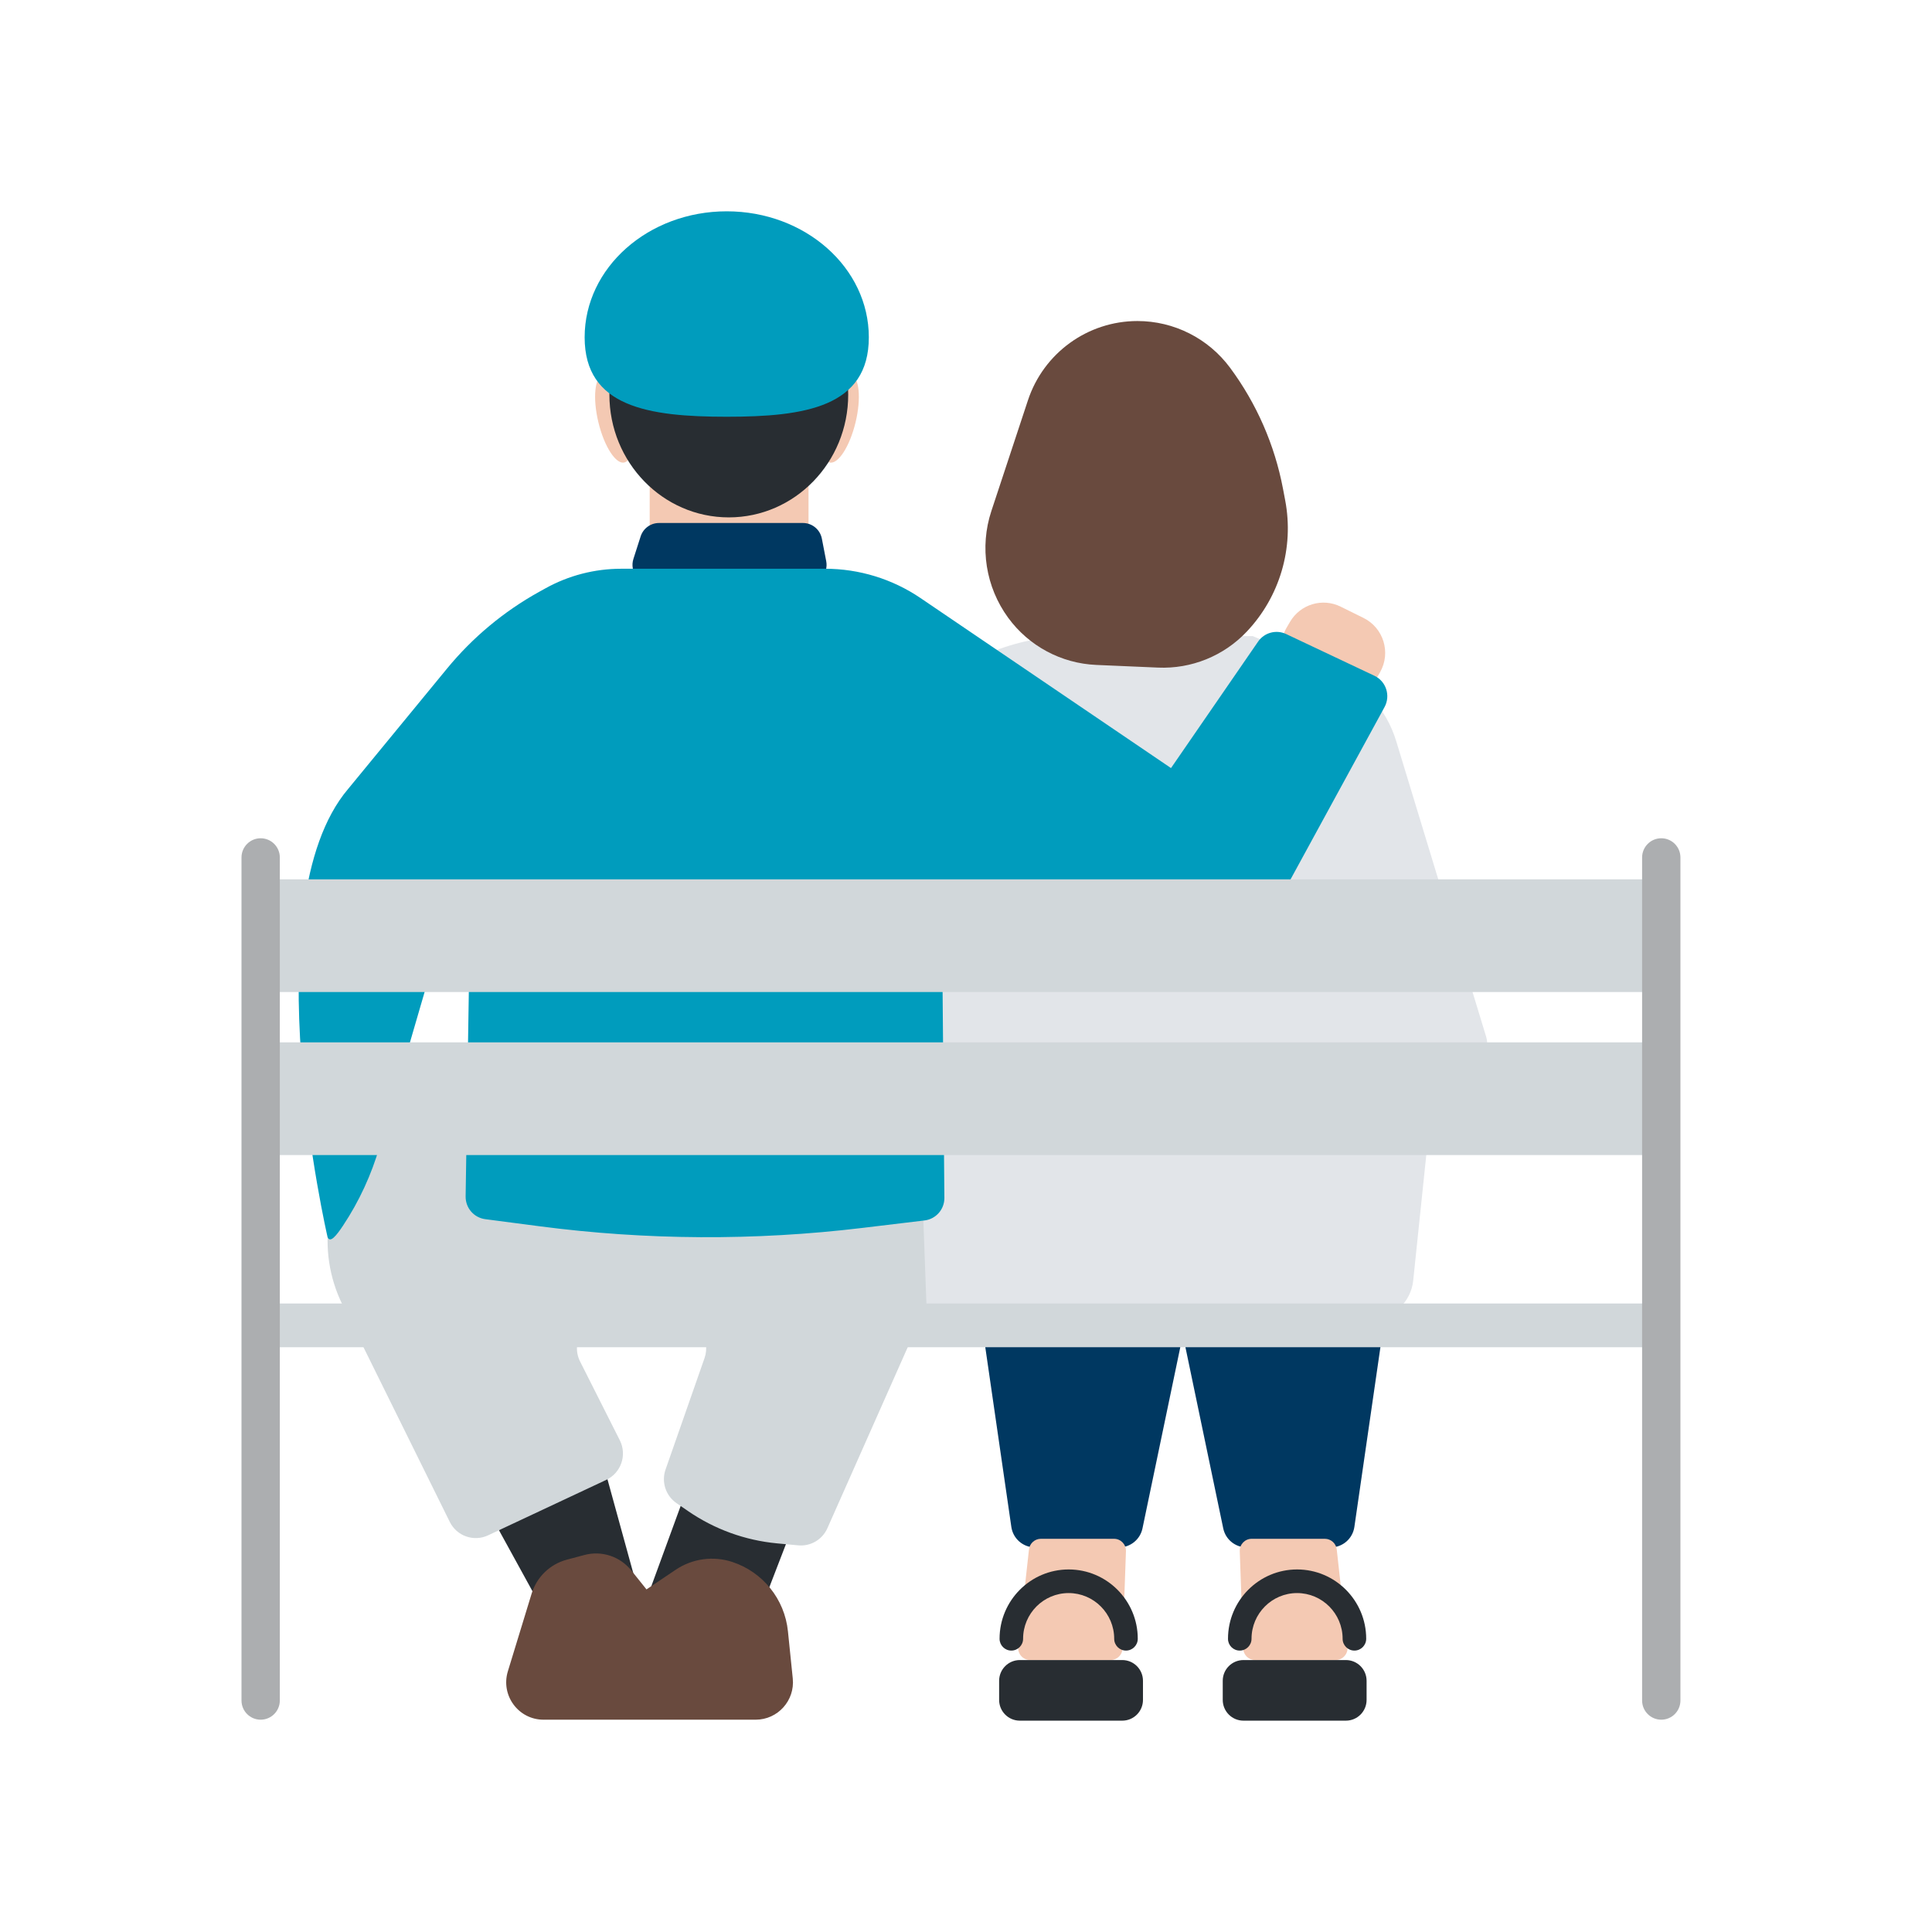 <svg width="128" height="128" viewBox="0 0 128 128" fill="none" xmlns="http://www.w3.org/2000/svg">
<g clip-path="url(#clip0_32843_3340)">
<path d="M52.801 100.409L50.187 107.19L42.83 105.968L45.928 97.496L52.801 100.409Z" fill="#282D32"/>
<path d="M39.732 96.136L42.109 104.779L36.248 107.19L30.925 97.496L39.732 96.136Z" fill="#282D32"/>
<path d="M50.065 113.934H36.009C34.347 113.934 33.16 112.322 33.647 110.729L35.22 105.587C35.558 104.481 36.442 103.627 37.558 103.331L38.723 103.021C39.866 102.716 41.082 103.118 41.824 104.044L42.832 105.302L44.763 104.003C45.866 103.26 47.248 103.068 48.509 103.481C50.538 104.145 51.986 105.946 52.203 108.077L52.523 111.206C52.672 112.664 51.528 113.934 50.065 113.934Z" fill="#694A3E"/>
<path d="M40.164 98.047L32.335 101.72C31.389 102.164 30.263 101.769 29.799 100.83L22.69 86.44C21.811 84.662 21.509 82.653 21.824 80.694L21.872 80.402C22.148 78.685 23.189 77.187 24.698 76.331L30.49 73.05C30.791 72.88 31.132 72.794 31.479 72.801L60.64 73.465C61.684 73.489 62.517 74.345 62.517 75.392V83.488C62.517 83.759 62.46 84.026 62.351 84.272L54.816 101.249C54.481 102.005 53.701 102.462 52.88 102.383L51.473 102.251C49.36 102.051 47.334 101.315 45.585 100.112L44.822 99.587C44.104 99.096 43.807 98.181 44.095 97.359L46.678 89.974C47.115 88.72 46.189 87.409 44.864 87.409H40.147C38.715 87.409 37.786 88.925 38.434 90.206L41.066 95.426C41.554 96.401 41.147 97.586 40.164 98.047Z" fill="#D1D7DA"/>
<path d="M43.044 32.2H53.567V35.588H43.044V32.2Z" fill="#F4C9B3"/>
<path d="M54.963 30.641C54.401 30.505 54.26 29.092 54.648 27.487C55.036 25.881 55.806 24.691 56.368 24.827C56.93 24.964 57.071 26.376 56.683 27.982C56.295 29.587 55.525 30.778 54.963 30.641Z" fill="#F4C9B3"/>
<path d="M39.646 27.981C39.258 26.375 39.399 24.963 39.961 24.826C40.523 24.69 41.294 25.88 41.681 27.486C42.069 29.091 41.928 30.504 41.366 30.64C40.804 30.777 40.034 29.586 39.646 27.981Z" fill="#F4C9B3"/>
<path d="M48.285 34.278C43.916 34.278 40.374 30.637 40.374 26.146C40.374 21.655 43.916 18.014 48.285 18.014C52.654 18.014 56.196 21.655 56.196 26.146C56.196 30.637 52.654 34.278 48.285 34.278Z" fill="#282D32"/>
<path d="M38.734 22.347C38.734 26.957 42.949 27.611 48.148 27.611C53.347 27.611 57.562 26.957 57.562 22.347C57.562 17.737 53.348 14 48.148 14C42.948 14 38.734 17.737 38.734 22.347Z" fill="#009CBD"/>
<path d="M43.18 38.702H53.487C54.289 38.702 54.892 37.969 54.739 37.179L54.451 35.688C54.335 35.086 53.811 34.65 53.2 34.65H43.658C43.105 34.65 42.614 35.009 42.444 35.537L41.966 37.028C41.701 37.856 42.315 38.702 43.18 38.702Z" fill="#003861"/>
<path d="M91.331 44.717L91.439 44.525C92.166 43.233 91.661 41.594 90.334 40.939L88.82 40.191C87.612 39.595 86.152 40.032 85.469 41.196L85.26 41.552C84.439 42.945 85.086 44.744 86.604 45.292L88.22 45.875C89.4 46.301 90.715 45.813 91.331 44.717Z" fill="#F4C9B3"/>
<path d="M91.461 89.223L89.731 101.164C89.618 101.941 88.954 102.518 88.171 102.518H82.587C81.84 102.518 81.196 101.993 81.043 101.261L78.551 89.32C78.347 88.338 79.094 87.414 80.095 87.414H89.901C90.862 87.414 91.6 88.269 91.461 89.223Z" fill="#003861"/>
<path d="M88.563 102.657L89.274 109.101C89.326 109.572 88.959 109.983 88.486 109.983H83.155C82.729 109.983 82.379 109.644 82.365 109.216L82.137 102.772C82.121 102.323 82.481 101.949 82.928 101.949H87.776C88.179 101.951 88.519 102.256 88.563 102.657Z" fill="#F4C9B3"/>
<path d="M82.381 109.983H89.169C89.927 109.983 90.54 110.599 90.54 111.358V112.623C90.54 113.384 89.926 113.998 89.169 113.998H82.381C81.623 113.998 81.01 113.382 81.01 112.623V111.358C81.008 110.599 81.623 109.983 82.381 109.983Z" fill="#282D32"/>
<path d="M82.136 109.355C82.567 109.355 82.917 109.005 82.917 108.572C82.917 106.903 84.271 105.545 85.934 105.545C87.598 105.545 88.952 106.903 88.952 108.572C88.952 109.005 89.302 109.355 89.733 109.355C90.164 109.355 90.514 109.005 90.514 108.572C90.514 106.04 88.46 103.98 85.936 103.98C83.412 103.98 81.358 106.04 81.358 108.572C81.355 109.005 81.704 109.355 82.136 109.355Z" fill="#282D32"/>
<path d="M65.273 89.223L67.004 101.164C67.116 101.941 67.781 102.518 68.564 102.518H74.148C74.895 102.518 75.538 101.993 75.692 101.261L78.184 89.32C78.388 88.338 77.641 87.414 76.64 87.414H66.834C65.873 87.414 65.135 88.269 65.273 89.223Z" fill="#003861"/>
<path d="M68.172 102.657L67.461 109.101C67.409 109.572 67.776 109.983 68.249 109.983H73.58C74.006 109.983 74.356 109.644 74.37 109.216L74.597 102.772C74.614 102.323 74.254 101.949 73.807 101.949H68.959C68.556 101.951 68.216 102.256 68.172 102.657Z" fill="#F4C9B3"/>
<path d="M74.354 109.983H67.566C66.808 109.983 66.195 110.599 66.195 111.358V112.623C66.195 113.384 66.809 113.998 67.566 113.998H74.354C75.112 113.998 75.725 113.382 75.725 112.623V111.358C75.725 110.599 75.112 109.983 74.354 109.983Z" fill="#282D32"/>
<path d="M67.002 109.355C67.433 109.355 67.783 109.005 67.783 108.572C67.783 106.903 69.137 105.545 70.8 105.545C72.464 105.545 73.818 106.903 73.818 108.572C73.818 109.005 74.168 109.355 74.599 109.355C75.03 109.355 75.38 109.005 75.38 108.572C75.38 106.04 73.326 103.98 70.802 103.98C68.278 103.98 66.224 106.04 66.224 108.572C66.223 109.005 66.572 109.355 67.002 109.355Z" fill="#282D32"/>
<path d="M61.416 87.413H90.78C92.247 87.413 93.478 86.302 93.629 84.839L95.103 70.695H96.982C98.021 70.695 98.766 69.687 98.462 68.689L92.501 49.097C91.854 46.968 90.297 45.238 88.254 44.371L83.003 42.145H71.06C69.167 42.145 67.293 42.524 65.546 43.258L59.879 45.641L61.416 87.413Z" fill="#E2E5E9"/>
<path d="M91.058 44.771L85.211 42.007C84.55 41.696 83.763 41.909 83.35 42.511L77.582 50.887L60.991 39.626C59.124 38.358 56.92 37.681 54.665 37.681H41.152C39.396 37.681 37.669 38.128 36.132 38.982L35.702 39.22C33.375 40.513 31.312 42.232 29.621 44.29L23.066 52.267C16.591 59.896 21.703 81.968 21.703 81.968C21.877 82.369 22.274 81.882 22.726 81.202C23.8 79.589 24.61 77.818 25.152 75.958L28.771 63.526C29.771 62.873 31.093 63.605 31.075 64.802L30.849 79.266C30.838 80.027 31.395 80.674 32.147 80.773L35.726 81.241C42.824 82.171 50.009 82.208 57.116 81.355L61.254 80.858C62.008 80.768 62.574 80.122 62.568 79.362L62.406 60.637C62.396 59.536 63.535 58.803 64.528 59.27L77.089 65.182C77.287 65.275 77.502 65.323 77.721 65.323H79.259C80.732 65.323 82.088 64.516 82.796 63.22L91.731 46.842C92.141 46.085 91.834 45.138 91.058 44.771Z" fill="#009CBD"/>
<path d="M17.268 58.259H110.064V65.724H17.268V58.259Z" fill="#D1D7DA"/>
<path d="M17.268 69.059H110.064V76.525H17.268V69.059Z" fill="#D1D7DA"/>
<path d="M17.268 86.36H110.064V89.257H17.268V86.36Z" fill="#D1D7DA"/>
<path d="M110.064 113.934C110.765 113.934 111.333 113.364 111.333 112.661V56.81C111.333 56.107 110.765 55.537 110.064 55.537C109.363 55.537 108.794 56.107 108.794 56.81V112.663C108.794 113.364 109.363 113.934 110.064 113.934Z" fill="#ACAEB0"/>
<path d="M17.269 113.934C17.97 113.934 18.539 113.364 18.539 112.661V56.81C18.539 56.107 17.97 55.537 17.269 55.537C16.569 55.537 16 56.107 16 56.81V112.663C16 113.364 16.567 113.934 17.269 113.934Z" fill="#ACAEB0"/>
<path d="M75.359 21.269C72.064 21.269 69.137 23.388 68.102 26.526L65.682 33.852C64.888 36.253 65.305 38.892 66.796 40.931C68.168 42.806 70.314 43.953 72.629 44.053L76.726 44.23C78.93 44.325 81.067 43.461 82.59 41.858C84.792 39.539 85.745 36.297 85.148 33.152L85.001 32.377C84.451 29.476 83.253 26.736 81.497 24.366C80.054 22.418 77.778 21.269 75.359 21.269Z" fill="#694A3E"/>
</g>
<defs>
<clipPath id="clip0_32843_3340">
<rect width="95.333" height="100" fill="white" transform="matrix(-1 0 0 1 111.333 14)"/>
</clipPath>
</defs>
</svg>
